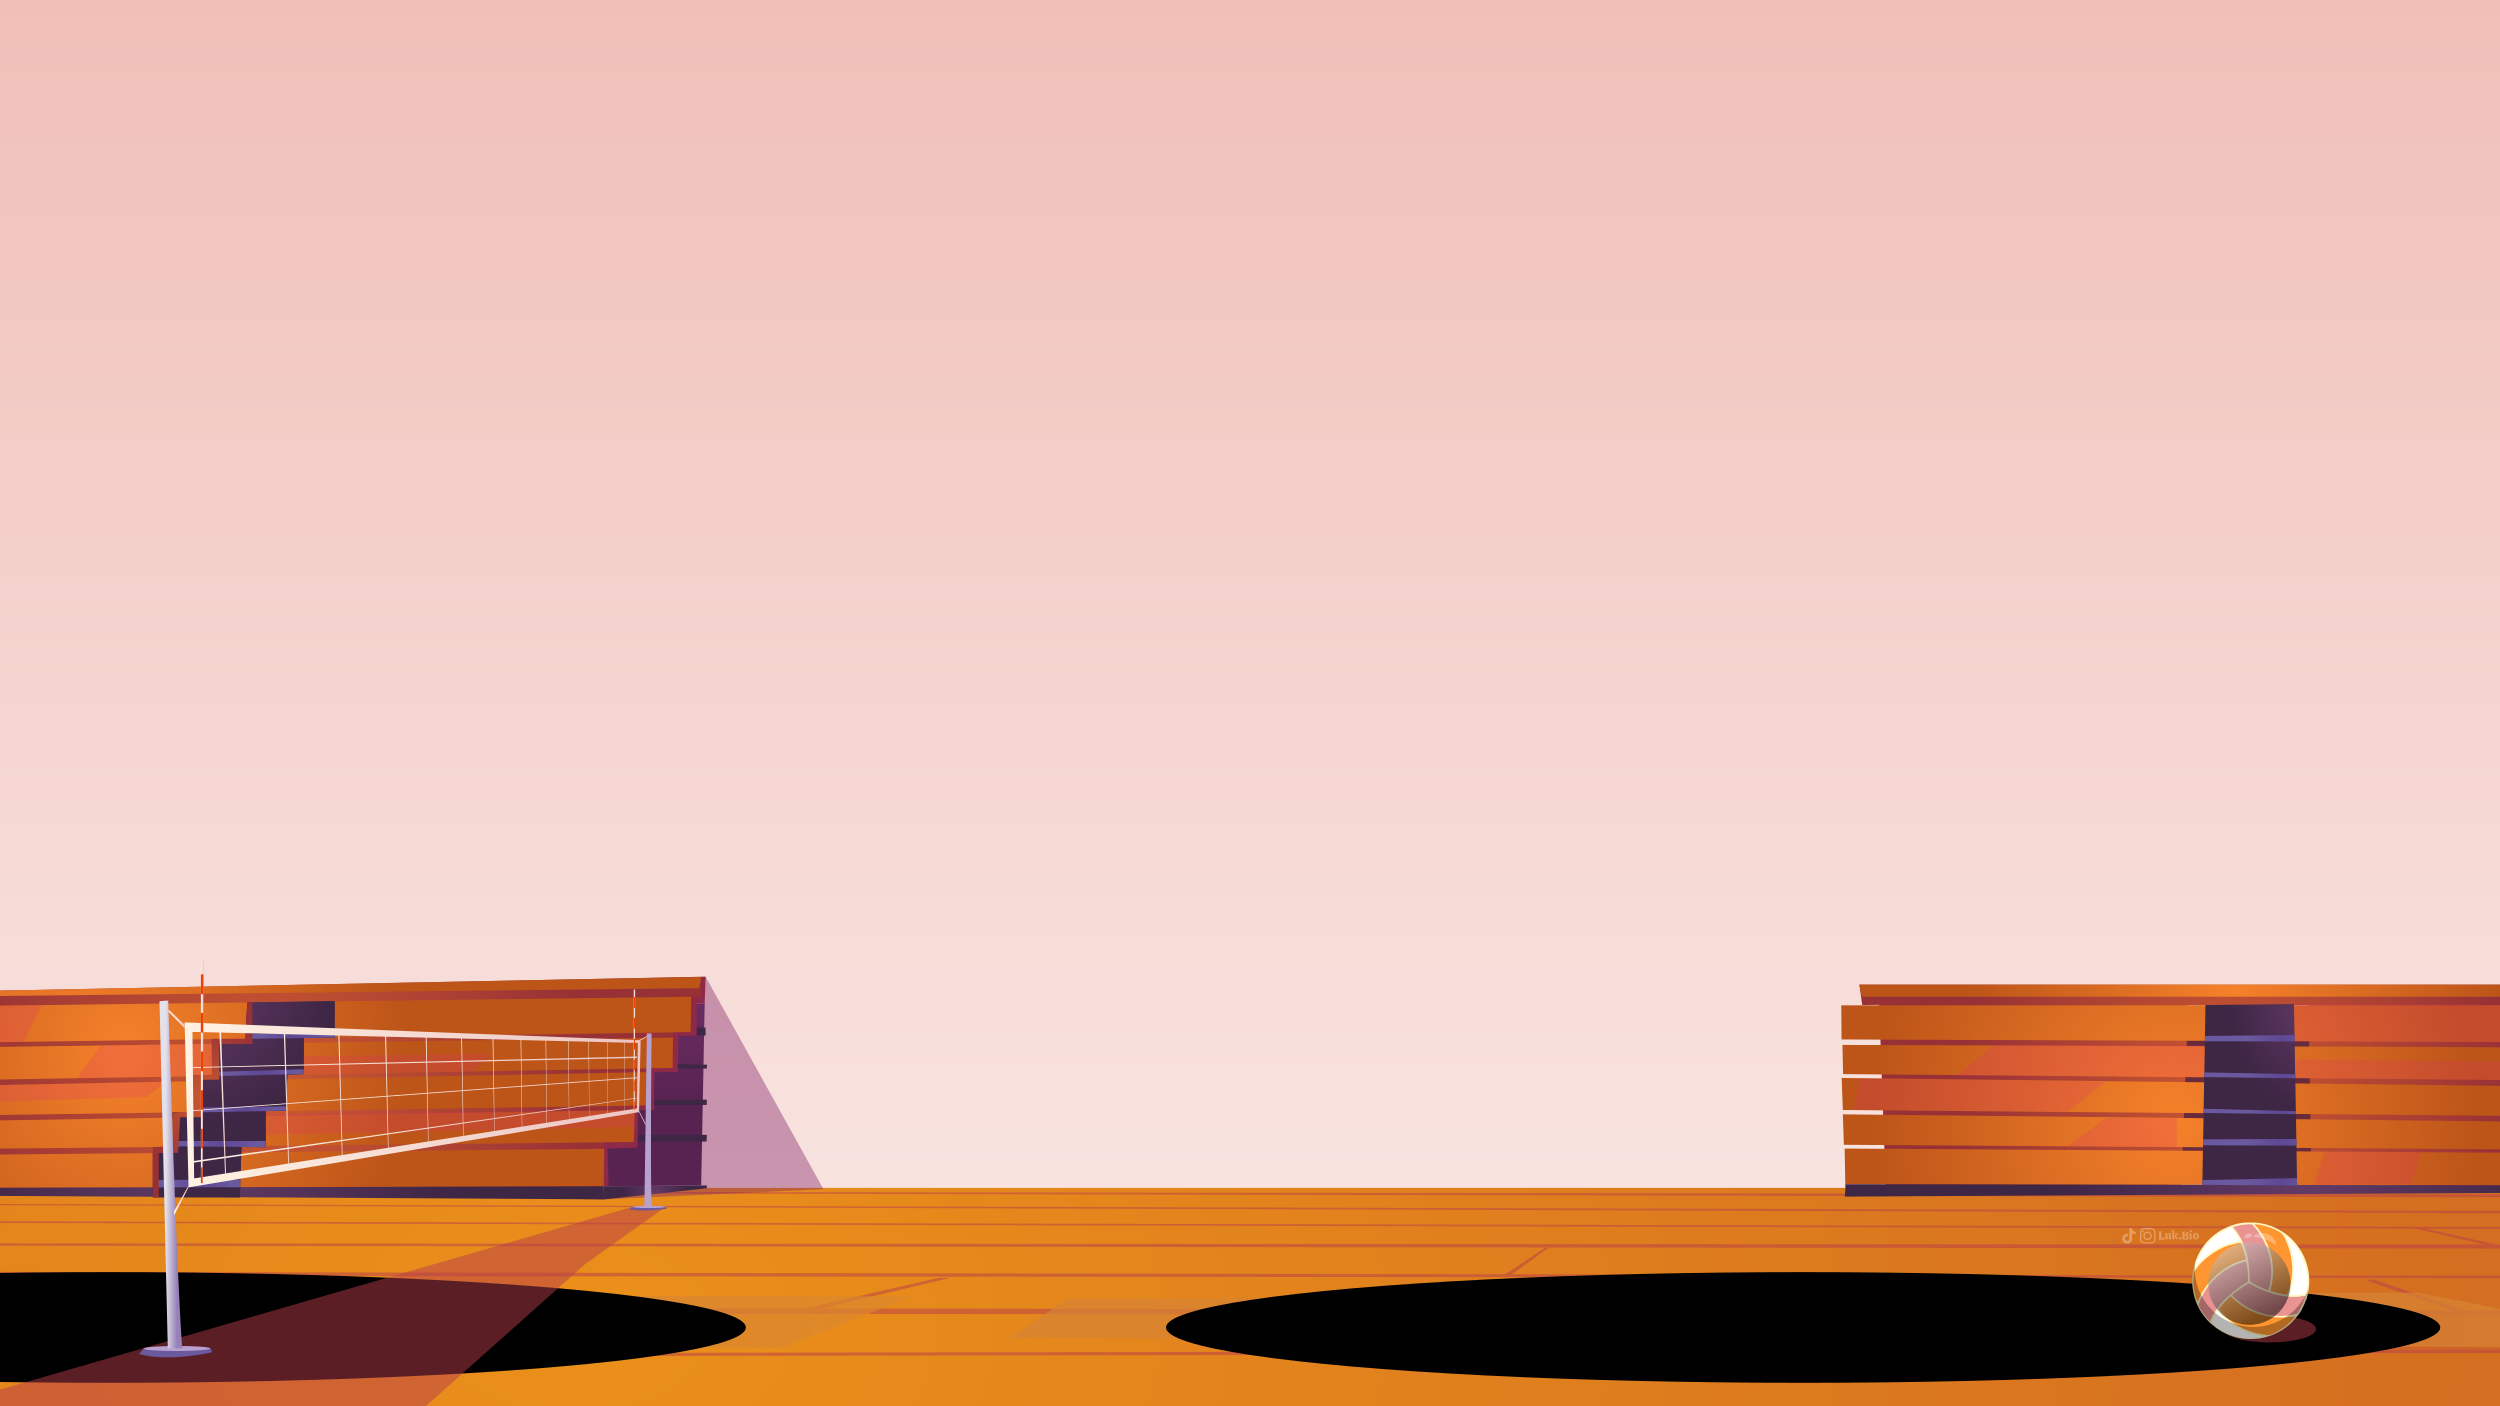 <?xml version="1.0" encoding="UTF-8"?>
<svg xmlns="http://www.w3.org/2000/svg" xmlns:xlink="http://www.w3.org/1999/xlink" version="1.1" viewBox="0 0 1920 1080">
  <rect x="0" y="0" width="1920" height="1080" fill="#333333" stroke="none"/>
  <!-- Generator: Adobe Illustrator 29.2.1, SVG Export Plug-In . SVG Version: 2.1.0 Build 116)  -->
  <defs>
    <style>
      .st0 {
        fill: url(#_26511);
      }

      .st0, .st1, .st2, .st3, .st4, .st5, .st6, .st7, .st8, .st9, .st10, .st11, .st12, .st13, .st14, .st15, .st16, .st17, .st18, .st19, .st20, .st21, .st22, .st23, .st24, .st25, .st26, .st27, .st28, .st29, .st30, .st31, .st32, .st33, .st34, .st35, .st36, .st37, .st38, .st39, .st40, .st41, .st42, .st43, .st44, .st45, .st46, .st47, .st48, .st49, .st50, .st51, .st52, .st53, .st54, .st55, .st56, .st57, .st58, .st59, .st60, .st61, .st62, .st63, .st64, .st65, .st66, .st67, .st68, .st69, .st70 {
        fill-rule: evenodd;
      }

      .st1 {
        fill: url(#_26510);
      }

      .st2 {
        fill: url(#_49321);
      }

      .st3 {
        fill: url(#_49320);
      }

      .st4 {
        fill: url(#_49316);
      }

      .st5 {
        fill: url(#_49311);
      }

      .st6 {
        fill: url(#_49319);
      }

      .st7 {
        fill: url(#_49315);
      }

      .st8 {
        fill: url(#_49310);
      }

      .st9 {
        fill: url(#_49317);
      }

      .st10 {
        fill: url(#_49318);
      }

      .st11 {
        fill: url(#_49313);
      }

      .st12 {
        fill: url(#_49314);
      }

      .st13 {
        fill: url(#_49312);
      }

      .st14 {
        fill: url(#_49322);
      }

      .st71 {
        fill: url(#linear-gradient1);
      }

      .st71, .st72, .st48 {
        opacity: .5;
      }

      .st71, .st15, .st73, .st47, .st74 {
        mix-blend-mode: screen;
      }

      .st72, .st48 {
        fill: #b83c4a;
      }

      .st15 {
        fill: url(#_9);
      }

      .st15, .st47 {
        opacity: .7;
      }

      .st16 {
        fill: #b9a1cf;
      }

      .st75 {
        fill: url(#linear-gradient);
        mix-blend-mode: soft-light;
      }

      .st17 {
        fill: url(#_4938);
      }

      .st18 {
        fill: url(#_4935);
      }

      .st19 {
        fill: url(#_4933);
      }

      .st20 {
        fill: url(#_4934);
      }

      .st21 {
        fill: url(#_4937);
      }

      .st22 {
        fill: url(#_4939);
      }

      .st23 {
        fill: url(#_4936);
      }

      .st24 {
        fill: url(#_4932);
      }

      .st25 {
        fill: url(#_4931);
      }

      .st26 {
        fill: url(#_2657);
      }

      .st27 {
        fill: url(#_2656);
      }

      .st28 {
        fill: url(#_2658);
      }

      .st29 {
        fill: url(#_2652);
      }

      .st30 {
        fill: url(#_2654);
      }

      .st31 {
        fill: url(#_2653);
      }

      .st32 {
        fill: url(#_2659);
      }

      .st33 {
        fill: url(#_2651);
      }

      .st34 {
        fill: url(#_2655);
      }

      .st35 {
        fill: #7f1f66;
        opacity: .4;
      }

      .st35, .st55 {
        mix-blend-mode: multiply;
      }

      .st76, .st77 {
        fill: #fff;
      }

      .st76, .st78 {
        opacity: .3;
      }

      .st36 {
        fill: #ee3f06;
      }

      .st79 {
        isolation: isolate;
      }

      .st37 {
        fill: url(#New_Gradient_Swatch_65);
      }

      .st80 {
        fill: #692a3b;
      }

      .st73 {
        fill: url(#_1601);
      }

      .st38 {
        fill: url(#New_Gradient_Swatch_659);
      }

      .st39 {
        fill: url(#New_Gradient_Swatch_654);
      }

      .st40 {
        fill: url(#New_Gradient_Swatch_653);
      }

      .st41 {
        fill: url(#New_Gradient_Swatch_655);
      }

      .st42 {
        fill: url(#New_Gradient_Swatch_657);
      }

      .st43 {
        fill: url(#New_Gradient_Swatch_656);
      }

      .st44 {
        fill: url(#New_Gradient_Swatch_658);
      }

      .st45 {
        fill: url(#New_Gradient_Swatch_651);
      }

      .st46 {
        fill: url(#New_Gradient_Swatch_652);
      }

      .st81 {
        fill: #fff6c0;
      }

      .st47 {
        fill: url(#_91);
      }

      .st49 {
        fill: #bd4542;
        opacity: .3;
      }

      .st50 {
        fill: url(#_2);
      }

      .st51 {
        fill: url(#_74);
      }

      .st52 {
        fill: url(#_59);
      }

      .st53 {
        fill: url(#_46);
      }

      .st54 {
        fill: url(#_60);
      }

      .st55 {
        fill: #e42a7b;
        opacity: .2;
      }

      .st56 {
        fill: url(#New_Gradient_Swatch_6510);
      }

      .st57 {
        fill: url(#New_Gradient_Swatch_6511);
      }

      .st82 {
        fill: #ff9631;
      }

      .st58 {
        fill: url(#_592);
      }

      .st59 {
        fill: url(#_591);
      }

      .st60 {
        fill: url(#_595);
      }

      .st61 {
        fill: url(#_594);
      }

      .st62 {
        fill: url(#_593);
      }

      .st63 {
        fill: url(#_596);
      }

      .st64 {
        fill: url(#_265);
      }

      .st65 {
        fill: url(#_461);
      }

      .st66 {
        fill: url(#_462);
      }

      .st67 {
        fill: url(#_493);
      }

      .st68 {
        fill: url(#_601);
      }

      .st69 {
        fill: url(#_602);
      }

      .st70 {
        fill: url(#_603);
      }

      .st83 {
        fill: #e99392;
      }

      .st84 {
        clip-path: url(#clippath);
      }

      .st74 {
        fill: url(#_160);
      }
    </style>
    <linearGradient id="linear-gradient" x1="960" y1="1080" x2="960" y2="0" gradientUnits="userSpaceOnUse">
      <stop offset="0" stop-color="#faeae7"/>
      <stop offset="1" stop-color="#f0bfb8"/>
    </linearGradient>
    <clipPath id="clippath">
      <rect class="st75" width="1920" height="1080"/>
    </clipPath>
    <radialGradient id="_2" data-name="  2" cx="-105.5" cy="1018.2" fx="-105.5" fy="1018.2" r="1132.5" gradientTransform="translate(608.7) scale(1.6 1)" gradientUnits="userSpaceOnUse">
      <stop offset="0" stop-color="#ea901a"/>
      <stop offset="1" stop-color="#cf6622"/>
    </radialGradient>
    <radialGradient id="_9" data-name="  9" cx="2707.8" cy="976.4" fx="2707.8" fy="976.4" r="930.2" gradientTransform="translate(378.9) scale(.8 1)" gradientUnits="userSpaceOnUse">
      <stop offset="0" stop-color="#ea901a"/>
      <stop offset="1" stop-color="#d68436"/>
    </radialGradient>
    <radialGradient id="_160" data-name="  160" cx="570.4" cy="22384.9" fx="570.4" fy="22384.9" r="267" gradientTransform="translate(339.6 -2546.4) scale(1.8 .2)" gradientUnits="userSpaceOnUse">
      <stop offset="0" stop-color="#e78000"/>
      <stop offset="1" stop-color="#000"/>
    </radialGradient>
    <radialGradient id="_91" data-name="  9" cx="1096.3" cy="978.8" fx="1096.3" fy="978.8" r="1075.5" xlink:href="#_9"/>
    <radialGradient id="_1601" data-name="  160" cx="-139.8" fx="-139.8" xlink:href="#_160"/>
    <radialGradient id="_59" data-name="  59" cx="775.5" cy="763.2" fx="775.5" fy="763.2" r="89.7" gradientTransform="translate(-1055.7) scale(2 1)" gradientUnits="userSpaceOnUse">
      <stop offset="0" stop-color="#633a66"/>
      <stop offset=".9" stop-color="#3e2645"/>
    </radialGradient>
    <radialGradient id="_46" data-name="  46" cx="205.7" cy="835.6" fx="205.7" fy="835.6" r="245.3" gradientUnits="userSpaceOnUse">
      <stop offset="0" stop-color="#cc5a2f"/>
      <stop offset="1" stop-color="#983136"/>
    </radialGradient>
    <radialGradient id="New_Gradient_Swatch_65" data-name="New Gradient Swatch 65" cx="16.6" cy="809.1" fx="16.6" fy="809.1" r="238.2" gradientTransform="translate(81.1) scale(.9 1)" gradientUnits="userSpaceOnUse">
      <stop offset="0" stop-color="#f5812a"/>
      <stop offset="1" stop-color="#bd5519"/>
    </radialGradient>
    <radialGradient id="New_Gradient_Swatch_651" data-name="New Gradient Swatch 65" cx="16.6" cy="809.1" fx="16.6" fy="809.1" r="238.2" xlink:href="#New_Gradient_Swatch_65"/>
    <radialGradient id="New_Gradient_Swatch_652" data-name="New Gradient Swatch 65" cx="16.6" cy="809.1" fx="16.6" fy="809.1" r="238.2" xlink:href="#New_Gradient_Swatch_65"/>
    <radialGradient id="New_Gradient_Swatch_653" data-name="New Gradient Swatch 65" cx="16.6" cy="809.1" fx="16.6" fy="809.1" r="238.2" xlink:href="#New_Gradient_Swatch_65"/>
    <radialGradient id="New_Gradient_Swatch_654" data-name="New Gradient Swatch 65" cx="16.6" cy="809.1" fx="16.6" fy="809.1" r="238.2" xlink:href="#New_Gradient_Swatch_65"/>
    <radialGradient id="_591" data-name="  59" cx="79.7" cy="916.1" fx="79.7" fy="916.1" r="236.5" gradientTransform="translate(81.1) scale(.9 1)" xlink:href="#_59"/>
    <radialGradient id="_592" data-name="  59" cx="97.7" cy="761" fx="97.7" fy="761" r="115.4" gradientTransform="translate(51.1) scale(1 1)" xlink:href="#_59"/>
    <radialGradient id="_593" data-name="  59" cx="97.7" cy="761" fx="97.7" fy="761" r="115.4" gradientTransform="translate(51.1) scale(1 1)" xlink:href="#_59"/>
    <radialGradient id="_265" data-name="  265" cx="-235.2" cy="908.9" fx="-235.2" fy="908.9" r="32.2" gradientTransform="translate(319.7) scale(.7 1)" gradientUnits="userSpaceOnUse">
      <stop offset="0" stop-color="#5e4793"/>
      <stop offset="1" stop-color="#6a599f"/>
    </radialGradient>
    <radialGradient id="_2651" data-name="  265" cx="-210.6" cy="878.7" fx="-210.6" fy="878.7" r="34.2" xlink:href="#_265"/>
    <radialGradient id="_2652" data-name="  265" cx="-188.8" cy="852" fx="-188.8" fy="852" r="34.1" xlink:href="#_265"/>
    <radialGradient id="_2653" data-name="  265" cx="-168.6" cy="823.8" fx="-168.6" fy="823.8" r="33.5" xlink:href="#_265"/>
    <radialGradient id="_2654" data-name="  265" cx="-134.6" cy="795.3" fx="-134.6" fy="795.3" r="33" xlink:href="#_265"/>
    <radialGradient id="_461" data-name="  46" cx="109.8" cy="844.7" fx="109.8" fy="844.7" r="60.1" gradientTransform="translate(51.1) scale(1 1)" xlink:href="#_46"/>
    <linearGradient id="_60" data-name="  60" x1="631" y1="809.3" x2="583.2" y2="800.5" gradientUnits="userSpaceOnUse">
      <stop offset="0" stop-color="#633a66"/>
      <stop offset=".9" stop-color="#3e2645"/>
    </linearGradient>
    <linearGradient id="_601" data-name="  60" x1="630.5" y1="837.4" x2="580.7" y2="828.2" xlink:href="#_60"/>
    <linearGradient id="_602" data-name="  60" x1="623.9" y1="865.2" x2="574.8" y2="856.2" xlink:href="#_60"/>
    <linearGradient id="_603" data-name="  60" x1="618.4" y1="893" x2="569.5" y2="884" xlink:href="#_60"/>
    <radialGradient id="_594" data-name="  59" cx="503.2" cy="915.8" fx="503.2" fy="915.8" r="28.2" gradientTransform="matrix(1,0,0,1,0,0)" xlink:href="#_59"/>
    <radialGradient id="New_Gradient_Swatch_655" data-name="New Gradient Swatch 65" cx="61.9" cy="809.1" fx="61.9" fy="809.1" r="238.2" gradientTransform="matrix(1,0,0,1,0,0)" xlink:href="#New_Gradient_Swatch_65"/>
    <radialGradient id="_2655" data-name="  265" cx="435.7" cy="1201.9" fx="435.7" fy="1201.9" r="10.3" gradientTransform="translate(74 -202.2) scale(1 .9)" xlink:href="#_265"/>
    <radialGradient id="_2656" data-name="  265" cx="62.4" cy="1319.6" fx="62.4" fy="1319.6" r="20.5" gradientTransform="translate(74 -202.2) scale(1 .9)" xlink:href="#_265"/>
    <linearGradient id="_74" data-name="  74" x1="127.3" y1="902" x2="135.8" y2="902" gradientUnits="userSpaceOnUse">
      <stop offset="0" stop-color="#e3e1ea"/>
      <stop offset="1" stop-color="#9781b8"/>
    </linearGradient>
    <linearGradient id="_493" data-name="  493" x1="146" y1="815.8" x2="489.3" y2="815.8" gradientUnits="userSpaceOnUse">
      <stop offset="0" stop-color="#fff2e3"/>
      <stop offset="1" stop-color="#ecc5c4"/>
    </linearGradient>
    <linearGradient id="_4931" data-name="  493" x1="147.3" y1="840.3" x2="490.7" y2="840.3" xlink:href="#_493"/>
    <linearGradient id="_4932" data-name="  493" x1="148.2" y1="867.9" x2="490.4" y2="867.9" xlink:href="#_493"/>
    <linearGradient id="_4933" data-name="  493" x1="168.4" y1="846.9" x2="173.7" y2="846.9" xlink:href="#_493"/>
    <linearGradient id="_4934" data-name="  493" x1="217.9" y1="843.6" x2="222.1" y2="843.6" xlink:href="#_493"/>
    <linearGradient id="_4935" data-name="  493" x1="259.8" y1="840.9" x2="263.2" y2="840.9" xlink:href="#_493"/>
    <linearGradient id="_4936" data-name="  493" x1="295.7" y1="838.6" x2="298.5" y2="838.6" xlink:href="#_493"/>
    <linearGradient id="_4937" data-name="  493" x1="326.9" y1="836.5" x2="329.2" y2="836.5" xlink:href="#_493"/>
    <linearGradient id="_4938" data-name="  493" x1="354.2" y1="834.8" x2="356.1" y2="834.8" xlink:href="#_493"/>
    <linearGradient id="_4939" data-name="  493" x1="378.3" y1="833.2" x2="379.9" y2="833.2" xlink:href="#_493"/>
    <linearGradient id="_49310" data-name="  493" x1="399.8" y1="831.8" x2="401.1" y2="831.8" xlink:href="#_493"/>
    <linearGradient id="_49311" data-name="  493" x1="419" y1="830.5" x2="420.1" y2="830.5" xlink:href="#_493"/>
    <linearGradient id="_49312" data-name="  493" x1="436.3" y1="829.4" x2="437.2" y2="829.4" xlink:href="#_493"/>
    <linearGradient id="_49313" data-name="  493" x1="452" y1="828.3" x2="452.7" y2="828.3" xlink:href="#_493"/>
    <linearGradient id="_49314" data-name="  493" x1="466.2" y1="827.4" x2="466.9" y2="827.4" xlink:href="#_493"/>
    <linearGradient id="_49315" data-name="  493" x1="479.2" y1="826.5" x2="479.8" y2="826.5" xlink:href="#_493"/>
    <linearGradient id="_49316" data-name="  493" x1="141.8" y1="848.5" x2="492" y2="848.5" xlink:href="#_493"/>
    <linearGradient id="_49317" data-name="  493" x1="486.7" y1="806" x2="487.8" y2="806" xlink:href="#_493"/>
    <linearGradient id="_49318" data-name="  493" x1="154.3" y1="822.8" x2="156.3" y2="822.8" xlink:href="#_493"/>
    <linearGradient id="_49319" data-name="  493" x1="129.5" y1="782.6" x2="141.9" y2="782.6" xlink:href="#_493"/>
    <linearGradient id="_49320" data-name="  493" x1="133.7" y1="922" x2="144.8" y2="922" xlink:href="#_493"/>
    <linearGradient id="_49321" data-name="  493" x1="491" y1="797.3" x2="496.9" y2="797.3" xlink:href="#_493"/>
    <linearGradient id="_49322" data-name="  493" x1="490.8" y1="858.7" x2="495.8" y2="858.7" xlink:href="#_493"/>
    <radialGradient id="_462" data-name="  46" cx="1715.5" cy="834.3" fx="1715.5" fy="834.3" r="210.7" xlink:href="#_46"/>
    <radialGradient id="New_Gradient_Swatch_656" data-name="New Gradient Swatch 65" cx="1852.8" cy="860.5" fx="1852.8" fy="860.5" r="256.1" gradientTransform="translate(3337.2) rotate(-180) scale(.9 -1)" xlink:href="#New_Gradient_Swatch_65"/>
    <radialGradient id="New_Gradient_Swatch_657" data-name="New Gradient Swatch 65" cx="1852.8" cy="860.5" fx="1852.8" fy="860.5" r="256.1" gradientTransform="translate(3337.2) rotate(-180) scale(.9 -1)" xlink:href="#New_Gradient_Swatch_65"/>
    <radialGradient id="New_Gradient_Swatch_658" data-name="New Gradient Swatch 65" cx="1852.8" cy="860.5" fx="1852.8" fy="860.5" r="256.1" gradientTransform="translate(3337.2) rotate(-180) scale(.9 -1)" xlink:href="#New_Gradient_Swatch_65"/>
    <radialGradient id="New_Gradient_Swatch_659" data-name="New Gradient Swatch 65" cx="1852.8" cy="860.5" fx="1852.8" fy="860.5" r="256.1" gradientTransform="translate(3337.2) rotate(-180) scale(.9 -1)" xlink:href="#New_Gradient_Swatch_65"/>
    <radialGradient id="New_Gradient_Swatch_6510" data-name="New Gradient Swatch 65" cx="1852.8" cy="860.5" fx="1852.8" fy="860.5" r="256.1" gradientTransform="translate(3337.2) rotate(-180) scale(.9 -1)" xlink:href="#New_Gradient_Swatch_65"/>
    <radialGradient id="_595" data-name="  59" cx="1742.6" cy="914.2" fx="1742.6" fy="914.2" r="236.8" gradientTransform="translate(3337.2) rotate(-180) scale(.9 -1)" xlink:href="#_59"/>
    <radialGradient id="_596" data-name="  59" cx="1892" cy="763.8" fx="1892" fy="763.8" r="98.2" gradientTransform="translate(3098.6) rotate(-180) scale(.7 -1)" xlink:href="#_59"/>
    <radialGradient id="_2657" data-name="  265" cx="1923.6" cy="907.7" fx="1923.6" fy="907.7" r="36.2" gradientTransform="translate(3098.6) rotate(-180) scale(.7 -1)" xlink:href="#_265"/>
    <radialGradient id="_2658" data-name="  265" cx="1923.6" cy="877.2" fx="1923.6" fy="877.2" r="35.6" gradientTransform="translate(3098.6) rotate(-180) scale(.7 -1)" xlink:href="#_265"/>
    <radialGradient id="_2659" data-name="  265" cx="1923.6" cy="853.6" fx="1923.6" fy="853.6" r="35.2" gradientTransform="translate(3098.6) rotate(-180) scale(.7 -1)" xlink:href="#_265"/>
    <radialGradient id="_26510" data-name="  265" cx="1923.5" cy="825.9" fx="1923.5" fy="825.9" r="34.8" gradientTransform="translate(3098.6) rotate(-180) scale(.7 -1)" xlink:href="#_265"/>
    <radialGradient id="_26511" data-name="  265" cx="1923.5" cy="797.3" fx="1923.5" fy="797.3" r="34.3" gradientTransform="translate(3098.6) rotate(-180) scale(.7 -1)" xlink:href="#_265"/>
    <radialGradient id="New_Gradient_Swatch_6511" data-name="New Gradient Swatch 65" cx="1714.8" cy="760.9" fx="1714.8" fy="760.9" r="202.8" gradientTransform="matrix(1,0,0,1,0,0)" xlink:href="#New_Gradient_Swatch_65"/>
    <linearGradient id="linear-gradient1" x1="1803.4" y1="-4739.4" x2="1738.6" y2="-4686.8" gradientTransform="translate(1504 6009.9) rotate(-156.9) scale(1 -1)" gradientUnits="userSpaceOnUse">
      <stop offset="0" stop-color="#fff"/>
      <stop offset=".9" stop-color="#000"/>
    </linearGradient>
  </defs>
  <g class="st79">
    <g id="Layer_2">
      <g>
        <rect class="st75" width="1920" height="1080"/>
        <g class="st84">
          <g>
            <g>
              <g>
                <polygon class="st50" points="-1557.3 1080 2462.8 1080 2462.8 1018.2 1926.3 912.3 -318.8 912.3 -1557.3 978.5 -1557.3 1080"/>
                <g>
                  <polygon class="st48" points="2462.8 1038.2 -1557.1 1044.7 -1557.3 1042.1 2462.8 1035.9 2462.8 1038.2"/>
                  <polygon class="st48" points="-1551 978.5 2321.3 981.9 2312.6 980.4 -1493.8 974.5 -1551 978.5"/>
                  <polygon class="st48" points="-1125.9 955.4 2163.9 959.2 2147.2 955.9 -1106.5 954.4 -1125.9 955.4"/>
                  <polygon class="st48" points="-789 937.4 2087.1 944.1 2080.2 942.7 -764.3 936.2 -789 937.4"/>
                  <polygon class="st48" points="-532 923.9 2026.6 932.1 2017.3 930.3 -521.8 923.2 -532 923.9"/>
                  <polygon class="st48" points="1962.9 919.6 1951.4 917.3 -265.9 914.5 -278.1 915.1 1962.9 919.6"/>
                  <polygon class="st48" points="-1557.3 1007 2427.6 1010.9 2404.4 1006.9 -1557.3 1002.5 -1557.3 1007"/>
                  <polygon class="st48" points="-1243.9 1042.2 -803.7 1006.7 -787.7 1007.7 -1195.2 1042.2 -1243.9 1042.2"/>
                  <polygon class="st48" points="618.4 1004.9 631 1004.9 729.7 981.4 720.6 981.4 618.4 1004.9"/>
                  <polygon class="st48" points="1189.6 958.1 1186.8 958.1 1155.5 979.1 1160.8 978.9 1189.6 958.1"/>
                  <polygon class="st48" points="1335.5 1009.8 1341.3 1009.8 1338.4 1037.6 1329.2 1037.6 1335.5 1009.8"/>
                  <polygon class="st48" points="1823.4 982.8 1815.9 982.8 1884.3 1006.7 1893.7 1006.7 1823.4 982.8"/>
                  <polygon class="st48" points="1861.8 943.5 1853.7 943.2 1908 955.8 1917 955.8 1861.8 943.5"/>
                  <polygon class="st48" points="-240.9 1042.6 -227.3 1042.6 -450.2 1080 -475.3 1080 -240.9 1042.6"/>
                  <polygon class="st48" points="-1062.1 975.5 -1037.7 975.5 -699.8 956.1 -738.1 955.8 -1062.1 975.5"/>
                  <polygon class="st49" points="1341.3 1009.8 1338.4 1037.6 2462.8 1035.9 2462.8 1018.2 2427.6 1010.9 1341.3 1009.8"/>
                </g>
              </g>
              <g>
                <g>
                  <polygon class="st15" points="819.5 997.7 1857.3 992.7 2073.3 1035.7 775.8 1027.3 819.5 997.7"/>
                  <ellipse class="st74" cx="1384.8" cy="1019.5" rx="489.3" ry="42.5"/>
                </g>
                <g>
                  <polygon class="st47" points="-450.5 994.4 701.3 995.6 599.5 1035.3 -801.2 1027.6 -450.5 994.4"/>
                  <ellipse class="st73" cx="83.5" cy="1019.5" rx="489.3" ry="42.5"/>
                </g>
              </g>
            </g>
            <g>
              <polygon class="st52" points="538.5 910.4 439.3 911.3 518.7 770.6 541.2 770.6 538.5 910.4"/>
              <polygon class="st53" points="541.9 750.1 541.2 770.6 535.1 770.6 535.1 795.2 521.1 795.8 520.7 823.3 502.4 823.4 502.4 852.6 489.8 852.6 489.8 881.3 466.5 882.1 467.4 911.1 463.6 911.1 464 921.1 -130.4 912.1 -130.4 883.5 -115.2 883.5 -115.2 858 -95.2 857.7 -95.1 830.7 -69.5 830.2 -69.5 801.4 -50.6 773 -51.3 761.8 541.9 750.1"/>
              <polygon class="st37" points="-69.1 773.2 530.9 765.5 530.4 792.7 -69.5 801.4 -69.1 773.2"/>
              <polygon class="st45" points="-95.2 805.3 516.9 796.9 516.6 820.2 -95.1 830.7 -95.2 805.3"/>
              <polygon class="st46" points="-130 862.6 487.5 852.5 486.8 877.1 -130.4 883.5 -130 862.6"/>
              <polygon class="st40" points="-152.7 888.1 464 882.3 463.6 911.1 -154.4 912.6 -152.7 888.1"/>
              <polygon class="st39" points="-115.2 858 -115.2 835.6 499.8 823.3 499 849 -115.2 858"/>
              <polygon class="st59" points="463.5 914.2 464 921.1 -154.4 917.6 -154.4 912.6 463.6 911.1 463.5 914.2"/>
              <g>
                <polygon class="st58" points="117.4 906.3 117.4 885.5 132.7 885.4 132.9 876.3 132.7 854.4 149.1 854.3 149.1 826.5 164 826.4 164 801.8 188.6 801.4 188.8 792.8 189.9 769.9 257 768.9 257 796.9 233.3 797 233.3 824.9 220.7 825.3 219.6 853 204.1 853.3 204.1 881 185.5 880.9 184.5 905.9 184.3 919.5 117.4 919.5 117.4 906.3"/>
                <polygon class="st62" points="117.4 906.3 117.4 885.5 132.7 885.4 132.9 876.3 132.7 854.4 149.1 854.3 149.1 826.5 164 826.4 164 801.8 188.6 801.4 188.8 792.8 189.9 769.9 257 768.9 257 796.9 233.3 797 233.3 824.9 220.7 825.3 219.6 853 204.1 853.3 204.1 881 185.5 880.9 184.5 905.9 184.3 919.5 117.4 919.5 117.4 906.3"/>
                <polygon class="st64" points="119.7 906.2 184.5 905.9 184.4 911.8 120.2 911.9 119.7 906.2"/>
                <polygon class="st33" points="135.2 880.4 204.1 881 204.1 876.3 135.4 876.3 135.2 880.4"/>
                <polygon class="st29" points="151.9 854.3 219.6 853 219.6 849.7 150.8 850.6 151.9 854.3"/>
                <polygon class="st31" points="166.6 826.4 233.3 824.9 233.3 821.2 165.9 823.2 166.6 826.4"/>
                <polygon class="st30" points="190.6 797.8 257 796.9 257 792.8 191 794.3 190.6 797.8"/>
                <polygon class="st65" points="117.4 919.5 121.9 919.5 121.9 885.5 136.7 885.4 138.4 858 154.7 858 155.6 829.3 168.4 829.1 168.4 801.7 193.8 801.7 193.8 769.8 189.9 769.9 188.3 797.8 162.5 797.8 162.7 825.5 148 825.5 147.7 853.6 132.7 854.4 132.7 880.4 117.4 880.9 117.4 919.5"/>
              </g>
              <polygon class="st55" points="204.1 871.6 487.5 865.4 487.5 852.5 204.1 855.8 204.1 871.6"/>
              <polygon class="st35" points="541.9 750.1 538.5 750.2 538.5 765.4 530.9 765.5 530.4 792.7 516.9 792.6 516.6 820.2 499.8 820.2 499 849 487.5 849 486.8 877.1 464 877.3 464 921.1 632.4 913.3 541.9 750.1"/>
              <polygon class="st54" points="535.1 795.2 541.9 795.3 541.9 789.2 535.1 789.2 535.1 795.2"/>
              <polygon class="st68" points="520.6 820.7 542.7 820.7 543.1 817.7 520.5 817.3 520.6 820.7"/>
              <polygon class="st69" points="502.4 848.6 542.8 848.6 542.8 844.5 502.4 844.9 502.4 848.6"/>
              <polygon class="st70" points="489.8 876.7 542.6 876.7 542.9 871.6 489.8 871.6 489.8 876.7"/>
              <polygon class="st61" points="463.6 911.1 542.8 910.4 542.8 912.6 464 921.1 463.6 911.1"/>
              <polygon class="st41" points="538.5 750.2 -51.3 761.8 -50.7 765.5 536.9 758.9 538.5 750.2"/>
              <polygon class="st55" points="77.2 803 59.2 828.4 162.7 825.5 162.5 801.8 77.2 803"/>
              <polygon class="st55" points="32 771.9 18.3 800.2 -66.4 801.4 -65.9 773.2 32 771.9"/>
              <polygon class="st55" points="-115.2 849.7 113 842.5 127.3 830.7 -115.2 835.6 -115.2 849.7"/>
              <polygon class="st55" points="233.3 811 377.6 809.7 363.6 822.8 233.3 824.9 233.3 811"/>
            </g>
            <g>
              <polygon class="st48" points="511.1 926.9 449.4 970.8 326.9 1080 -44.2 1080 485.5 926.9 511.1 926.9"/>
              <g>
                <path class="st16" d="M494.9,926.9l1.9-133.2h3.6s-1.1,101.7,0,133.2h-5.5Z"/>
                <path class="st34" d="M485.5,926.9l-1.9,2s9.7,2.1,28.1-.5c0,0-.2-1.6-.5-1.4s-25.6,0-25.6,0Z"/>
                <path class="st16" d="M511.1,926.9c0,.5-5.7.9-12.8.9s-12.8-.4-12.8-.9,5.7-.9,12.8-.9,12.8.4,12.8.9Z"/>
              </g>
              <g>
                <path class="st27" d="M110.4,1035.6l-3.6,4.2s18.3,6.7,56-1.2c0,0-.6-3.5-1.2-3.1-.6.4-51.1,0-51.1,0Z"/>
                <path class="st16" d="M161.5,1035.6c0,1.1-11.5,1.9-25.7,2-14.1,0-25.4-.8-25.5-1.9,0-1.1,11.3-1.9,25.3-2,14.2,0,25.8.8,25.8,1.9Z"/>
                <path class="st51" d="M128.9,1035.6l-6.4-266.7,6.7-.5s5.9,200.8,10.7,267.1h-11Z"/>
              </g>
              <g>
                <polygon class="st67" points="146 819.6 489.3 811.4 489.3 812.5 146.5 820.2 146 819.6"/>
                <polygon class="st25" points="147.3 852.7 490.7 827.2 490.7 827.9 147.3 853.3 147.3 852.7"/>
                <polygon class="st24" points="148.2 891.7 148.2 893 490.4 843.3 490.4 842.9 148.2 891.7"/>
                <polygon class="st19" points="168.4 789.9 172.9 903.8 173.7 903.7 169.7 790 168.4 789.9"/>
                <polygon class="st20" points="217.9 791.3 221.4 895.9 222.1 895.9 218.9 791.4 217.9 791.3"/>
                <polygon class="st18" points="259.8 792.6 262.6 889.3 263.2 889.2 260.6 792.6 259.8 792.6"/>
                <polygon class="st23" points="295.7 793.6 298 883.5 298.5 883.5 296.5 793.7 295.7 793.6"/>
                <polygon class="st21" points="326.9 794.5 328.8 878.5 329.2 878.5 327.6 794.6 326.9 794.5"/>
                <polygon class="st17" points="354.2 795.3 355.7 874.2 356.1 874.1 354.8 795.4 354.2 795.3"/>
                <polygon class="st22" points="378.3 796.1 379.6 870.3 379.9 870.3 378.9 796.1 378.3 796.1"/>
                <polygon class="st8" points="399.8 796.7 400.8 866.8 401.1 866.8 400.3 796.7 399.8 796.7"/>
                <polygon class="st5" points="419 797.3 419.8 863.8 420.1 863.7 419.4 797.3 419 797.3"/>
                <polygon class="st13" points="436.3 797.8 437 861 437.2 861 436.7 797.8 436.3 797.8"/>
                <polygon class="st11" points="452 798.2 452.5 858.5 452.7 858.4 452.3 798.3 452 798.2"/>
                <polygon class="st12" points="466.2 798.6 466.7 856.2 466.9 856.2 466.5 798.7 466.2 798.6"/>
                <polygon class="st7" points="479.2 799 479.6 854.1 479.8 854.1 479.5 799 479.2 799"/>
              </g>
              <path class="st4" d="M141.8,785.1l3,126.8,346-57.8,1.2-55.2-350.2-13.7ZM149.1,905l-1.3-112.5,342.1,8.5-.8,50.3-340,53.7Z"/>
              <g>
                <polygon class="st9" points="487.8 759.6 487.8 765.7 487.8 773.9 487.7 781.7 487.7 789.9 487.7 797.8 487.6 806 487.6 813.8 487.6 822 487.5 829.9 487.5 838.1 487.5 845.9 487.4 852.5 486.7 852.5 486.7 760.3 487.8 759.6"/>
                <path class="st36" d="M487.8,765.7h-1.1v8.3c.4,0,.7,0,1,0v-8.2Z"/>
                <path class="st36" d="M487.7,781.7v8.2c-.3,0-.7,0-1,0v-8.2h1Z"/>
                <path class="st36" d="M487.7,797.8v8.2c-.3,0-.6,0-.9,0v-8.2h.9Z"/>
                <path class="st36" d="M487.6,813.8v8.2c-.3,0-.6,0-.9,0v-8.2h.9Z"/>
                <path class="st36" d="M487.5,829.9v8.2c-.3,0-.5,0-.8,0v-8.2h.8Z"/>
                <polygon class="st36" points="487.5 845.9 487.4 852.5 486.7 852.5 486.7 846 487.5 845.9"/>
              </g>
              <g>
                <polygon class="st10" points="156.3 736.9 156.3 748.2 156.2 763.3 156.1 777.8 156.1 793 156 807.5 155.9 822.7 155.9 837.2 155.8 852.3 155.8 866.8 155.7 882 155.6 896.5 155.6 908.6 154.3 908.6 154.3 738.3 156.3 736.9"/>
                <path class="st36" d="M156.3,748.2l-2,.2v15.1c.7,0,1.3,0,1.9,0v-15.2Z"/>
                <path class="st36" d="M156.1,777.8v15.2c-.6,0-1.3,0-1.9,0v-15.1h1.9Z"/>
                <path class="st36" d="M156,807.5v15.2c-.6,0-1.2,0-1.7,0v-15.1h1.7Z"/>
                <path class="st36" d="M155.9,837.2v15.2c-.6,0-1.1,0-1.6,0v-15.1h1.6Z"/>
                <path class="st36" d="M155.8,866.8v15.2c-.5,0-1,0-1.5,0v-15.1h1.5Z"/>
                <polygon class="st36" points="155.6 896.5 155.6 908.6 154.3 908.6 154.3 896.6 155.6 896.5"/>
              </g>
              <polygon class="st6" points="129.5 775.4 141.8 787 141.9 789.9 129.5 777.1 129.5 775.4"/>
              <polygon class="st3" points="144.8 911.9 133.7 933.6 133.7 930.2 144.8 910.5 144.8 911.9"/>
              <polygon class="st2" points="491 798.8 496.9 795.7 496.9 796.4 492 798.9 491 798.8"/>
              <polygon class="st14" points="490.8 854.1 495.8 864.2 495.8 862.8 490.8 853.2 490.8 854.1"/>
            </g>
            <g>
              <rect class="st80" x="1667.7" y="786.4" width="113.5" height="109.9"/>
              <g>
                <polygon class="st66" points="2003 912.1 1775.2 910.1 1773 772 1680.6 772.1 1675.1 912.3 1448.3 912.4 1443.2 771.7 1430.2 771.9 1428 756.2 2001.2 756.2 2003 912.1"/>
                <polygon class="st43" points="2031.7 772 1414.1 772.1 1414.3 798.3 2030.9 800.7 2031.7 772"/>
                <polygon class="st42" points="2032.6 804.7 1415 802.5 1415.5 824.9 2031.3 830.4 2032.6 804.7"/>
                <polygon class="st44" points="2035.7 862.5 1415.3 855.8 1416.1 879.2 2035.2 883.5 2035.7 862.5"/>
                <polygon class="st38" points="2035.1 886 1416.7 882.1 1417.2 909.5 2035.8 910.5 2035.1 886"/>
                <polygon class="st56" points="2032.4 857.9 2033.4 835.3 1414.4 827.9 1415.3 852.5 2032.4 857.9"/>
                <polygon class="st60" points="1417.3 912.4 1416.8 919 2035.6 915.5 2035.8 910.5 1417.2 909.5 1417.3 912.4"/>
                <g>
                  <polygon class="st63" points="1691.4 909.9 1693.8 771.9 1761.8 771.1 1764.2 910.7 1691.4 909.9"/>
                  <polygon class="st26" points="1764.1 904.8 1691.5 906.3 1691.4 909.9 1764.2 910.7 1764.1 904.8"/>
                  <polygon class="st28" points="1763.7 879.8 1692 879.6 1692 875 1763.6 874.7 1763.7 879.8"/>
                  <polygon class="st32" points="1763.3 855.7 1692.4 854.8 1692.5 851.5 1763.2 853.4 1763.3 855.7"/>
                  <polygon class="st1" points="1762.8 828.1 1692.9 827.2 1692.9 823.6 1762.9 825 1762.8 828.1"/>
                  <polygon class="st0" points="1762.3 799.8 1693.4 799.7 1693.4 795.6 1762.4 794.9 1762.3 799.8"/>
                </g>
                <polygon class="st57" points="1428 756.2 1429.9 765.5 2001.6 765.5 2001.2 756.2 1428 756.2"/>
                <polygon class="st55" points="1502.6 826 1692.9 827.2 1692.9 802.5 1531.6 802.5 1502.6 826"/>
                <polygon class="st55" points="1617.3 830.7 1428 828.1 1423.6 852.3 1588 853.6 1617.3 830.7"/>
                <polygon class="st55" points="1763.7 813.5 2031.7 816.4 2031.3 830.4 1762.8 828.1 1763.7 813.5"/>
                <polygon class="st55" points="1761.8 771.1 1967.9 772 1960.9 800.7 1762.3 799.8 1761.8 771.1"/>
                <polygon class="st55" points="1671.8 858.6 1671.8 881 1588 880.4 1617.3 858.6 1671.8 858.6"/>
                <path class="st55" d="M1785.5,884.4s-9.7,25.6-7.3,25.6c2.4,0,73.5-.7,73.5-.7l8.3-24.9h-74.6Z"/>
              </g>
            </g>
            <ellipse class="st72" cx="1743.1" cy="1020.7" rx="35.6" ry="10.3"/>
            <g>
              <path class="st81" d="M1770.8,998.6c0,.1,0,.2-.1.3,0,.2-.1.4-.2.6,0,.2-.1.3-.2.5-.2.4-.4.9-.5,1.3,0,0,0,.2-.1.3-.7,1.6-1.5,3.2-2.3,4.7,0,0,0,.1-.1.2,0,0,0,0,0,0,0,0,0,0,0,0,0,0-.1.2-.2.3,0,.1-.1.2-.2.3-.2.3-.3.5-.5.8-.2.2-.3.5-.5.7,0,.1-.1.2-.2.3-.1.2-.3.4-.5.7,0,0,0,0,0,0,0,0-.1.2-.2.2,0,.1-.2.3-.3.4,0,0,0,0,0,0-.1.1-.2.3-.3.4,0,0-.1.1-.2.2,0,.1-.2.3-.3.4-.1.2-.3.3-.4.5-.1.1-.2.3-.3.4-.2.2-.4.5-.6.7,0,.1-.2.2-.3.3-1.3,1.5-2.7,2.9-4.1,4.2-.2.2-.5.4-.7.6-1.6,1.3-3.2,2.5-4.9,3.6,0,0,0,0-.1,0,0,0-.2.1-.3.2-.3.2-.6.4-.9.5,0,0-.1,0-.2.1-.1,0-.2.1-.3.2-.2.1-.5.3-.7.4-.1,0-.3.1-.4.2-.1,0-.3.1-.4.2-.2.1-.5.3-.7.4-2.4,1.2-4.8,2.2-7.4,2.9h0c-.5.1-.9.3-1.4.4,0,0,0,0,0,0-.2,0-.5.1-.7.2-1.8.4-3.6.8-5.4,1,0,0,0,0,0,0-.1,0-.2,0-.3,0-.1,0-.2,0-.3,0-.1,0-.2,0-.3,0-6.5.6-13.1-.1-19.6-2.5,0,0-.2,0-.2,0-.2,0-.4-.1-.5-.2,0,0,0,0,0,0-.2,0-.3-.1-.5-.2-.2,0-.4-.1-.5-.2-.2,0-.4-.1-.5-.2-.4-.2-.7-.3-1.1-.5-.2,0-.3-.1-.5-.2-2.4-1.1-4.6-2.4-6.7-3.9-.2-.2-.5-.4-.7-.5,0,0,0,0-.1-.1-.2-.2-.4-.3-.7-.5-.1,0-.2-.2-.3-.3-.1,0-.2-.2-.3-.3,0,0-.2-.2-.3-.2-.3-.3-.6-.5-.9-.8,0,0-.2-.2-.3-.2,0,0-.2-.2-.3-.2-.1-.1-.3-.2-.4-.3-.2-.2-.4-.4-.7-.6-.7-.6-1.3-1.3-1.9-1.9-.4-.4-.7-.8-1.1-1.2-1.4-1.6-2.6-3.2-3.8-5,0-.1-.2-.2-.2-.4,0,0,0,0,0,0,0-.1-.1-.2-.2-.3,0-.1-.1-.2-.2-.3s-.1-.2-.2-.3c-.1-.2-.2-.4-.4-.6,0-.2-.2-.3-.3-.5-.2-.4-.4-.7-.6-1.1,0-.2-.2-.4-.3-.6,0,0,0,0,0,0-1.5-2.9-2.6-5.9-3.4-9,0-.3-.2-.6-.2-.9-.5-2.2-.9-4.5-1.1-6.9,0,0,0-.1,0-.2-.1-1.6-.2-3.2-.1-4.8,0-3.1.5-6.2,1.3-9.4.2-.9.5-1.7.7-2.6,0-.1,0-.2.1-.4,0,0,0,0,0,0,0-.1,0-.3.1-.4,0-.1,0-.3.1-.4,0,0,0,0,0,0h0c.4-1.1.8-2.1,1.2-3.1,6.2-14.6,19.2-24.1,33.7-26.7.3,0,.5,0,.8-.1.3,0,.6,0,.9-.1.6,0,1.3-.2,1.9-.2.3,0,.5,0,.8,0,.3,0,.6,0,.9,0,1.2,0,2.3,0,3.5,0,.9,0,1.7,0,2.6.1,1.1,0,2.3.2,3.4.4,2.7.4,5.5,1.1,8.2,2.1.8.3,1.5.6,2.3.9,1.2.5,2.3,1,3.4,1.6.8.4,1.6.9,2.4,1.4,0,0,0,0,0,0,2.8,1.7,5.3,3.6,7.6,5.8,0,0,0,0,0,0,0,0,.1.1.2.2.4.4.7.7,1.1,1.1.5.5.9,1,1.4,1.5.4.4.8.9,1.1,1.3.4.6.9,1.1,1.3,1.7,8.6,11.6,11.3,27,6.4,41.4Z"/>
              <path class="st83" d="M1770.7,995.1l-6.3.9c-13.1.7-25.9-4-37.1-10.4-.8-.1-12.8,8.2-12.9,9,.6.9,1.5,1.7,2.3,2.5,12.5,11.6,31.3,16.3,47.6,11.8,2.9-4.2,4.9-8.9,6.3-13.8Z"/>
              <path class="st83" d="M1723,955.5c3.7,9.1,4.8,19,5,28.8,4.4,2.8,9.2,5,14.2,6.7,5.4-17.6.1-37.5-12.6-50.7-4.9-.2-9.9.5-14.6,2.1,3.3,3.9,6.1,8.3,8,13.1Z"/>
              <path class="st82" d="M1731.8,940.2c-.2.3,0,.3,0,.4.7,1,1.9,2.1,2.7,3.1,7.7,10.1,11.9,23.1,11.1,35.8-.2,4-1,7.9-2,11.8,4.2,1.4,8.4,2.5,12.8,2.9,6.1-13.1,4.9-29.2-1.1-42.1-1.3-2.8-2-4.4-4.7-6-5.8-3.4-12.2-5.3-18.9-6Z"/>
              <path class="st83" d="M1697.3,1014.9c5.2-13.6,17-23.3,29.1-30.6.2-5.2-.3-10.5-1.3-15.6-6.5,1.4-12.9,4.5-18.3,8.4-8.4,6.3-15.2,15.1-18.4,25.2,2.2,4.6,5.1,9,8.8,12.5Z"/>
              <path class="st82" d="M1762.9,1010.8l-7.2,1c-15.6,1-31.8-4.7-42.4-16.3-.6-.2-8.4,8.3-9.1,9.7,0,.4,2.4,3.3,2.9,3.8,8.2,9,20.8,15,32.9,16.1.7,0,1.9.3,2.6.2,1,0,4-1.5,5.1-2,5.9-2.9,11.2-7.2,15.1-12.5Z"/>
              <path class="st82" d="M1687.7,1000.1c6.2-16.2,20.4-29,37.2-32.9-1-4.3-2.1-8.6-3.9-12.6-.7-.5-8.8,1.7-10.1,2.1-9,3.1-19.7,10.8-25,18.8-1,1.5-1,2.4-1.2,4.1-.7,6.7.3,14.2,3,20.4Z"/>
              <path class="st77" d="M1755.7,949.9c6.9,13.7,8.4,30.3,2.3,44.6,4.4.4,8.7,0,13-1.1,3.8-15.9-2.4-33.6-15.3-43.6Z"/>
              <path class="st77" d="M1686,972.9l4-4.3c8.2-8.3,18.8-14,30.4-15.6-1.7-3.7-4-7-6.8-10-.1-.2-.3-.1-.4,0-.6.1-2.5,1-3.2,1.3-11.7,5.3-20.8,16.2-24,28.7Z"/>
              <path class="st77" d="M1698.5,1016.1c10.5,9.9,26.4,14.2,40.3,10.3-13.7-1.8-27.1-8.6-35.5-19.8-.2,0-1.3,1.7-1.5,2.1-.6,1.1-3.6,6.6-3.3,7.4Z"/>
              <circle class="st71" cx="1727.5" cy="985.9" r="31.6"/>
              <path class="st76" d="M1741.1,947.5c-4.8-1.7-10,.8-10.4,1.9s4.1.6,8.9,2.3c4.8,1.7,8,4.9,8.4,3.8s-2.2-6.3-6.9-8Z"/>
              <path class="st76" d="M1726,947.6c-1.6.5-2.5,1.6-2.2,2.5s1.6,1.2,3.2.7,2.9-1.5,2.6-2.4-1.9-1.3-3.5-.9Z"/>
              <path class="st78" d="M1773,988.7c-.4,3.4-1.1,6.7-2.2,9.9,0,.1,0,.2-.1.3,0,.2-.1.4-.2.6,0,.2-.1.3-.2.5-.2.5-.3.9-.5,1.3-.8,1.9-1.7,3.8-2.8,5.6,0,.1-.1.2-.2.3-.2.3-.3.5-.5.8-.1.2-.3.5-.5.7,0,.1-.1.2-.2.3-.1.2-.3.4-.5.7,0,0,0,0,0,0,0,0-.1.2-.2.2,0,.1-.2.3-.3.4,0,0,0,0,0,0-.1.1-.2.3-.3.4,0,0-.1.1-.2.2,0,.1-.2.3-.3.4-.1.2-.3.3-.4.5-.1.1-.2.3-.3.4-.2.2-.4.5-.6.7-1.3,1.6-2.8,3.1-4.4,4.5-.2.2-.5.4-.7.6-1.6,1.3-3.2,2.6-5,3.7-.4.3-.8.5-1.2.7,0,0-.1,0-.2.1-.1,0-.2.1-.3.2-.2.1-.5.3-.7.4-.1,0-.3.1-.4.2-.1,0-.3.1-.4.2-.2.1-.5.3-.7.4-2.4,1.2-4.9,2.2-7.4,2.9-.5.1-.9.3-1.4.4,0,0,0,0,0,0-.2,0-.5.1-.7.2-1.8.4-3.6.8-5.4,1,0,0,0,0,0,0-.1,0-.2,0-.3,0-.1,0-.2,0-.3,0-.1,0-.2,0-.3,0-6.6.6-13.3-.2-19.6-2.5,0,0-.2,0-.2,0-.2,0-.4-.1-.5-.2,0,0,0,0,0,0-.2,0-.3-.1-.5-.2-.2,0-.4-.1-.5-.2-.2,0-.4-.1-.5-.2-.4-.2-.7-.3-1.1-.5-2.5-1.1-4.9-2.5-7.2-4.1-.2-.2-.5-.4-.7-.5,0,0,0,0-.1-.1-.2-.2-.4-.3-.7-.5-.1,0-.2-.2-.3-.3-.1,0-.2-.2-.3-.3,0,0-.2-.2-.3-.2-.3-.3-.6-.5-.9-.8,0,0-.2-.2-.3-.2,0,0-.2-.2-.3-.2-.1-.1-.3-.2-.4-.3-.2-.2-.4-.4-.7-.6-.6-.6-1.3-1.3-1.9-1.9-.4-.4-.7-.8-1.1-1.2-1.3-1.6-2.6-3.2-3.8-5,0-.1-.2-.2-.2-.4,0,0,0,0,0,0,0-.1-.1-.2-.2-.3,0-.1-.1-.2-.2-.3s-.1-.2-.2-.3c-.1-.2-.2-.4-.4-.6,0-.2-.2-.3-.3-.5-.2-.4-.4-.7-.6-1.1,0-.2-.2-.4-.3-.6,0,0,0,0,0,0-1.5-2.9-2.6-5.9-3.4-9,0-.3-.2-.6-.2-.9-.5-2.3-.9-4.6-1.1-6.9,0,0,0-.1,0-.2-.1-1.6-.2-3.2-.1-4.8,0-3.2.5-6.3,1.3-9.3.2-.9.5-1.7.7-2.6,0-.1,0-.2.1-.4,0,0,0,0,0,0,0-.1,0-.3.1-.4,0-.1,0-.3.1-.4,0,0,0,0,0,0-.1,1.4-.2,2.8-.3,4.2,0,.8,0,1.7,0,2.5.1,2.5.4,5,.9,7.4.8,3.7,2,7.3,3.8,10.8.2.5.5,1,.8,1.5,0,0,0,0,0,0h0c.2.3.3.6.5.9.3.5.6,1.1,1,1.6,2.3,3.6,5.1,6.8,8.1,9.5.3.3.7.6,1.1.9.7.6,1.5,1.2,2.3,1.8.2.2.5.3.7.5,2.2,1.5,4.5,2.9,7,4h0c1.7.8,3.5,1.5,5.3,2,7.2,2.3,15,2.7,22.5,1.2.3,0,.6-.1.9-.2,2.5-.6,5-1.4,7.5-2.4.4-.2.8-.3,1.1-.5,1.9-.9,3.8-1.9,5.7-3.1.2,0,.3-.2.5-.3h0c.8-.5,1.6-1.1,2.4-1.7h0c.9-.7,1.8-1.4,2.7-2.2,2.6-2.3,4.9-4.8,6.9-7.6,1.2-1.7,2.3-3.5,3.3-5.3,1.1-2.1,2-4.2,2.7-6.4Z"/>
            </g>
            <g id="Popular_Chips" class="st78">
              <g>
                <path class="st77" d="M1658,951.8c0,0,0-.2-.2-.3v-.3c.2,0,.3,0,.4,0s0-.2,0-.3v-4.2c0-.2,0-.3,0-.3,0,0-.2,0-.4,0v-.3c0,0,0-.2.2-.3h2.2c0,0,.2.3.2.6-.2,0-.4,0-.5,0s0,.2,0,.4v4.5h.3c.4,0,.8,0,1-.4s.3-.7.3-1.2h.6c0,0,.2.2.2.5,0,.3,0,.5,0,.8s0,.7-.2.9-.4.3-.7.3l-3.4-.3h0Z"/>
                <path class="st77" d="M1667.7,951.6c0,0-.2.2-.5.2s-.4,0-.7,0-.4,0-.6,0c0,0-.2-.2-.2-.5v-2.8c0-.2,0-.4,0-.5s-.2-.2-.4-.2-.5,0-.6.3v2.7c0,.2,0,.3,0,.4,0,0,.2,0,.4,0,0,.2,0,.3-.2.5h-2c0,0-.2-.3-.2-.5.2,0,.3,0,.4,0s0-.2,0-.4v-2.6c0-.2,0-.3,0-.3,0,0-.2,0-.5,0v-.4c.2,0,.5-.2.8-.3s.6,0,.8,0,.2,0,.3,0c0,0,0,.2,0,.5.2-.2.3-.3.6-.5.2,0,.5-.2.8-.2s.8,0,1,.3.3.6.3,1.1v2.5c0,.3,0,.5.4.5v.3Z"/>
                <path class="st77" d="M1673.1,951.5c0,0,0,.2-.2.3s-.3,0-.6,0-.6,0-.8-.2-.4-.3-.5-.5-.2-.4-.4-.7c0-.3-.2-.5-.3-.7,0-.2-.2-.3-.4-.3v1.4c0,.2,0,.3,0,.4,0,0,.2,0,.4,0,0,.2,0,.3-.2.5h-2c0,0-.2-.3-.2-.5.2,0,.3,0,.4,0s0-.2,0-.4v-4.9c0-.2,0-.3,0-.3,0,0-.2,0-.5,0v-.4c.2,0,.5-.2.8-.3s.6,0,.8,0,.2,0,.3,0c0,0,0,.2,0,.3v4l1-1c0,0,.2-.2.2-.3s0-.2-.2-.2-.2,0-.4,0c0,0,0-.2,0-.3,0,0,0-.2.2-.2h2c0,0,.2.3.2.5,0,0-.3,0-.3,0,0,0-.2,0-.2.2l-1.4,1.4c.2,0,.4,0,.6.2.2,0,.3.3.4.5.2.3.2.4.2.4.2.4.4.6.4.7.1,0,.2.2.4.4h0Z"/>
                <path class="st77" d="M1675,951.7c-.2.2-.4.2-.6.2-.3,0-.5,0-.7-.2-.2-.2-.2-.4-.2-.6,0-.3,0-.5.2-.7.2-.2.4-.2.7-.2s.5,0,.6.2c.2.2.2.4.2.7,0,.2,0,.4-.2.6Z"/>
                <path class="st77" d="M1677.5,951.9h-1.6c0-.2-.2-.4-.2-.6.2,0,.3,0,.4,0s0-.2,0-.3v-4.2c0-.2,0-.3,0-.3,0,0-.2,0-.4,0,0-.2,0-.4.2-.6h2.2c.9,0,1.6.2,2,.4.4.3.6.7.6,1.1s0,.6-.3.9c-.2.2-.5.4-.9.6.5,0,.9.3,1.1.5s.3.6.3,1c0,1.2-.9,1.8-2.7,1.8-.2-.1-.4-.1-.7-.1ZM1679.2,947.2c0-.3,0-.6-.3-.8-.2-.2-.5-.3-.8-.3h-.4v2.1h.3c.8,0,1.2-.3,1.2-1ZM1679.4,950.2c0-.4,0-.7-.3-.9s-.6-.3-1-.3h-.3v2.3h.4c.8,0,1.2-.4,1.2-1.1Z"/>
                <path class="st77" d="M1683.3,950.9c0,.2,0,.3,0,.4s.2,0,.4,0c0,.2,0,.4-.2.5h-2c0,0-.2-.3-.2-.5.2,0,.3,0,.4,0s0-.2,0-.4v-2.6c0-.2,0-.3,0-.4,0,0-.2,0-.5,0v-.4c0,0,.4-.2.7-.3.3,0,.6,0,.9,0s.2,0,.3,0c0,0,0,.2,0,.3v3.5h0ZM1683.2,946.1c-.2.2-.4.2-.6.2s-.5,0-.6-.2c-.2,0-.2-.4-.2-.6s0-.5.2-.6c.2-.2.4-.2.6-.2s.5,0,.6.2c.2.2.2.4.2.6,0,.3,0,.5-.2.6Z"/>
                <path class="st77" d="M1684.8,951.3c-.4-.4-.6-1-.6-1.8s0-1,.3-1.4c.2-.4.4-.7.8-.9.3-.2.7-.3,1.2-.3s.8,0,1.1.3c.3.2.6.5.8.8.2.4.3.8.3,1.3s0,1-.3,1.4c-.2.4-.5.7-.8.9s-.7.3-1.2.3c-.7.1-1.2-.2-1.6-.6ZM1686.9,950.9c0-.2.2-.7.2-1.3s0-1,0-1.3,0-.5-.2-.6-.2-.2-.4-.2-.4,0-.5.4-.2.7-.2,1.3,0,1,0,1.2c0,.3,0,.5.2.6s.2.2.4.2c.2,0,.4,0,.5-.3Z"/>
              </g>
              <g>
                <path class="st77" d="M1655.4,949.1v2.3c0,.5,0,.9-.2,1.3-.5,1.3-1.4,2-2.8,2.3h-5.6c-1.4,0-2.9-1-3.3-2.7,0-.2,0-.5,0-.7v-5.1c0-.5,0-1.1.4-1.6.6-1.2,1.6-1.8,3-1.9h5.2c1.6,0,3,1.2,3.3,2.8,0,.3,0,.6,0,.8v2.5h0ZM1654.3,949.1h0v-2.9c-.2-1-.7-1.7-1.6-2-.3,0-.5,0-.8,0h-4.9c-.2,0-.4,0-.6,0-.9.2-1.5.7-1.8,1.6,0,.2,0,.4,0,.7v5.4c0,.7.4,1.2.9,1.7.5.3,1,.5,1.6.5h5.1c1,0,1.9-.7,2.2-1.7,0-.2,0-.5,0-.8,0-.8,0-1.6,0-2.5Z"/>
                <path class="st77" d="M1652.7,949.1c0,1.6-1.3,3.3-3.3,3.3s-3.3-1.5-3.3-3.3,1.5-3.3,3.3-3.3,3.3,1.7,3.3,3.3ZM1649.4,951.3c1.1,0,2.2-.8,2.2-2.2s-1-2.2-2.2-2.2-2.2.8-2.2,2.2,1.1,2.3,2.2,2.2Z"/>
                <path class="st77" d="M1646.8,945.9c0,.4-.3.7-.7.7s-.7-.2-.7-.7.3-.7.7-.8c.4,0,.7.4.7.8Z"/>
              </g>
              <path class="st77" d="M1640.4,948c-1,0-2-.3-2.9-.9v4.2c0,2.1-1.7,3.8-3.8,3.8s-3.8-1.7-3.8-3.8,1.7-3.8,3.8-3.8h.5v2.1c-.9-.3-1.9.2-2.2,1.1-.3.9.2,1.9,1.1,2.2s1.9-.2,2.2-1.1c0-.2,0-.4,0-.5v-8.2h2.1v.5h0c0,.8.6,1.5,1.3,1.9.5.3,1,.5,1.6.5v2h0Z"/>
            </g>
          </g>
        </g>
      </g>
    </g>
  </g>
</svg>